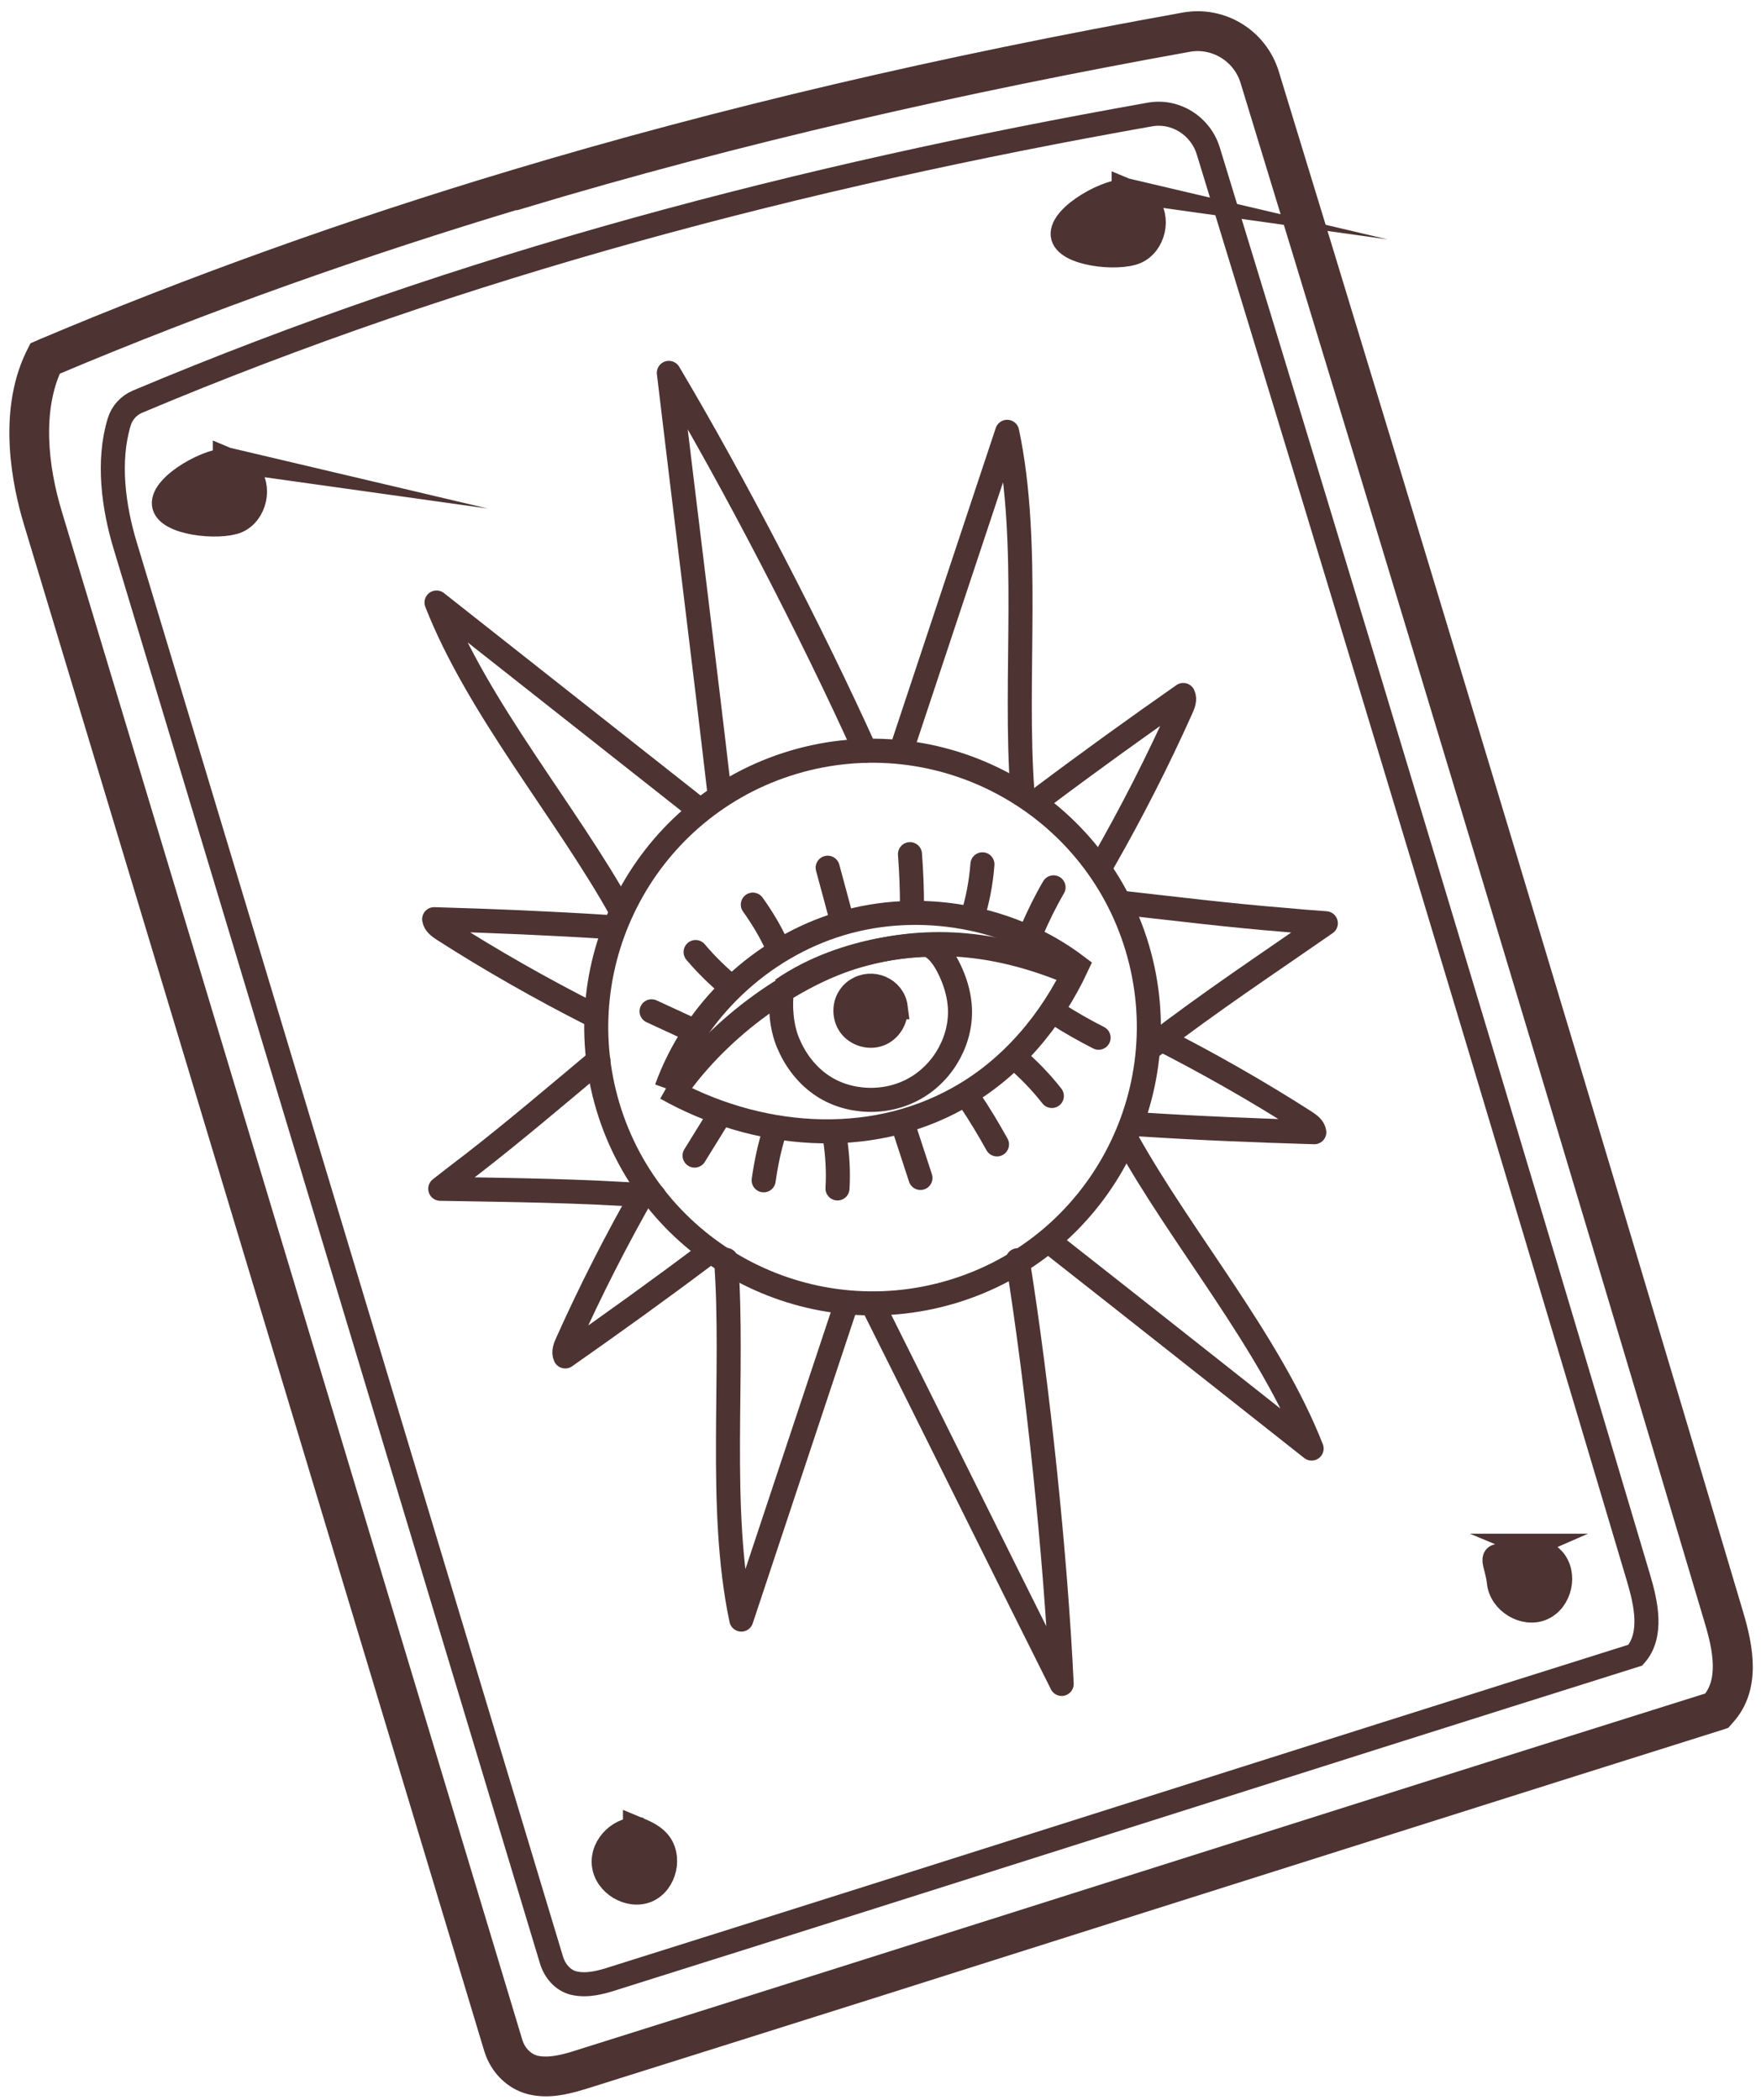 <?xml version="1.0" encoding="UTF-8"?> <svg xmlns="http://www.w3.org/2000/svg" width="52" height="62" viewBox="0 0 52 62" fill="none"><path fill-rule="evenodd" clip-rule="evenodd" d="M15.35 5.8C10.66 7.21 6.04 8.84 1.5 10.76C0.87 12.09 1.06 13.81 1.49 15.22C5.75 29.34 10.82 46.2 15.08 60.32C15.18 60.66 15.44 60.95 15.78 61.04C16.17 61.13 16.57 61.04 16.95 60.93C17.01 60.91 17.08 60.89 17.14 60.87C28.28 57.37 39.41 53.81 50.56 50.31C51.14 49.66 50.93 48.65 50.68 47.82C46.44 33.56 41.32 16.57 36.97 2.34C36.72 1.53 35.9 1.03 35.07 1.18C28.4 2.38 21.81 3.87 15.36 5.81L15.35 5.8ZM15.22 5.36C21.35 3.52 27.81 2.01 34.99 0.72C36.06 0.53 37.1 1.17 37.42 2.21C41.66 16.05 46.78 33.05 51.13 47.69C51.43 48.69 51.63 49.82 50.91 50.62L50.83 50.71L50.71 50.75C45.14 52.5 39.48 54.3 34 56.03C28.52 57.77 22.86 59.56 17.29 61.31C17.22 61.33 17.16 61.35 17.09 61.37C16.65 61.5 16.17 61.61 15.68 61.49C15.2 61.37 14.8 60.98 14.64 60.46C12.51 53.4 10.18 45.66 7.84 37.91C5.51 30.17 3.17 22.42 1.04 15.36C0.72 14.29 0.29 12.24 1.08 10.57L1.16 10.41L1.32 10.34C5.7 8.49 10.38 6.81 15.22 5.36Z" fill="#4E3333" stroke="#4E3333" stroke-width="0.71" stroke-miterlimit="22.93"></path><path fill-rule="evenodd" clip-rule="evenodd" d="M16.29 57.89C12.37 44.9 7.62 29.11 3.7 16.12C3.35 14.97 3.17 13.61 3.52 12.46C3.6 12.19 3.8 11.97 4.06 11.86C13.67 7.81 23.69 5.2 33.96 3.38C34.71 3.25 35.45 3.71 35.68 4.46C39.69 17.55 44.48 33.46 48.38 46.58C48.61 47.35 48.81 48.28 48.29 48.87C38.24 52.03 28.21 55.24 18.16 58.4C17.76 58.53 17.34 58.65 16.93 58.55C16.62 58.47 16.39 58.2 16.29 57.89Z" stroke="#4E3333" stroke-width="0.71" stroke-miterlimit="10"></path><path fill-rule="evenodd" clip-rule="evenodd" d="M45.18 45.64C45.42 45.74 45.68 45.84 45.86 46.04C46.25 46.47 46.07 47.26 45.54 47.49C45.01 47.72 44.32 47.3 44.26 46.72C44.2 46.14 43.9 45.86 44.48 45.95L45.19 45.64H45.18Z" fill="#4E3333" stroke="#4E3333" stroke-width="0.71" stroke-miterlimit="22.93"></path><path fill-rule="evenodd" clip-rule="evenodd" d="M18.75 53.97C18.99 54.07 19.25 54.17 19.43 54.37C19.82 54.8 19.64 55.59 19.11 55.82C18.58 56.04 17.89 55.63 17.83 55.05C17.77 54.47 18.35 53.93 18.92 54.02L18.75 53.98V53.97Z" fill="#4E3333" stroke="#4E3333" stroke-width="0.71" stroke-miterlimit="22.93"></path><path fill-rule="evenodd" clip-rule="evenodd" d="M33.18 5.59C33.42 5.69 33.68 5.79 33.86 5.99C34.25 6.42 34.07 7.21 33.54 7.44C33.01 7.67 31.44 7.51 31.38 6.94C31.32 6.36 32.78 5.56 33.35 5.64L33.18 5.6V5.59Z" fill="#4E3333" stroke="#4E3333" stroke-width="0.71" stroke-miterlimit="22.93"></path><path fill-rule="evenodd" clip-rule="evenodd" d="M6.64 13.54C6.88 13.64 7.14 13.74 7.32 13.94C7.71 14.37 7.53 15.16 7 15.39C6.47 15.61 4.9 15.46 4.84 14.89C4.78 14.31 6.24 13.51 6.81 13.59L6.64 13.55V13.54Z" fill="#4E3333" stroke="#4E3333" stroke-width="0.71" stroke-miterlimit="22.93"></path><path fill-rule="evenodd" clip-rule="evenodd" d="M17.95 32.67C16.66 28.35 19.11 23.8 23.42 22.51C27.74 21.22 32.29 23.67 33.58 27.98C34.87 32.3 32.42 36.85 28.11 38.14C23.79 39.43 19.24 36.98 17.95 32.67Z" stroke="#4E3333" stroke-width="0.71" stroke-miterlimit="10"></path><path d="M19.68 32.14C20.51 29.83 22.48 27.97 24.83 27.27C27.18 26.57 29.85 27.05 31.8 28.53C31.05 30.14 29.85 31.57 28.29 32.43C25.64 33.91 22.32 33.62 19.67 32.13" stroke="#4E3333" stroke-width="0.71" stroke-miterlimit="10"></path><path d="M31.69 28.75C29.59 27.86 27.52 27.59 25.33 28.22C23.49 28.75 21.3 30.26 19.95 32.19" stroke="#4E3333" stroke-width="0.71" stroke-miterlimit="10"></path><path d="M23.09 29.23C23.03 29.71 23.07 30.31 23.27 30.79C23.47 31.27 23.79 31.71 24.23 32.02C25.02 32.58 26.17 32.63 27.03 32.13C27.89 31.64 28.42 30.65 28.34 29.69C28.31 29.31 28.19 28.93 28.02 28.59C27.88 28.31 27.7 28.03 27.41 27.9C27.41 27.9 25.05 27.87 23.09 29.22" stroke="#4E3333" stroke-width="0.71" stroke-miterlimit="10"></path><path fill-rule="evenodd" clip-rule="evenodd" d="M26.44 29.74C26.48 30.05 26.31 30.37 26.03 30.51C25.75 30.65 25.39 30.58 25.17 30.36C24.95 30.14 24.9 29.77 25.05 29.49C25.11 29.38 25.19 29.29 25.29 29.23C25.74 28.93 26.38 29.19 26.45 29.74H26.44Z" fill="#4E3333" stroke="#4E3333" stroke-width="0.71" stroke-miterlimit="22.93"></path><path d="M24.44 25.62C24.57 26.09 24.73 26.7 24.86 27.18" stroke="#4E3333" stroke-width="0.71" stroke-linecap="round" stroke-linejoin="round"></path><path d="M22.96 27.96C22.76 27.52 22.51 27.1 22.23 26.71" stroke="#4E3333" stroke-width="0.71" stroke-linecap="round" stroke-linejoin="round"></path><path d="M21.6 29.15C21.22 28.84 20.86 28.49 20.54 28.11" stroke="#4E3333" stroke-width="0.71" stroke-linecap="round" stroke-linejoin="round"></path><path d="M20.41 30.4C20.02 30.22 19.63 30.04 19.24 29.86" stroke="#4E3333" stroke-width="0.71" stroke-linecap="round" stroke-linejoin="round"></path><path d="M26.87 25.22C26.91 25.74 26.93 26.26 26.93 26.77" stroke="#4E3333" stroke-width="0.71" stroke-linecap="round" stroke-linejoin="round"></path><path d="M29.01 25.52C28.97 26.05 28.87 26.58 28.71 27.09" stroke="#4E3333" stroke-width="0.71" stroke-linecap="round" stroke-linejoin="round"></path><path d="M31.11 26.2C30.87 26.61 30.66 27.04 30.47 27.48" stroke="#4E3333" stroke-width="0.71" stroke-linecap="round" stroke-linejoin="round"></path><path d="M27.18 34.78C27.03 34.31 26.83 33.72 26.68 33.25" stroke="#4E3333" stroke-width="0.71" stroke-linecap="round" stroke-linejoin="round"></path><path d="M24.66 33.64C24.73 34.12 24.76 34.6 24.73 35.09" stroke="#4E3333" stroke-width="0.71" stroke-linecap="round" stroke-linejoin="round"></path><path d="M22.87 33.4C22.72 33.87 22.62 34.36 22.55 34.85" stroke="#4E3333" stroke-width="0.71" stroke-linecap="round" stroke-linejoin="round"></path><path d="M21.19 33.02C20.96 33.39 20.74 33.75 20.51 34.12" stroke="#4E3333" stroke-width="0.71" stroke-linecap="round" stroke-linejoin="round"></path><path d="M29.44 33.79C29.19 33.34 28.92 32.89 28.63 32.46" stroke="#4E3333" stroke-width="0.71" stroke-linecap="round" stroke-linejoin="round"></path><path d="M31.06 32.36C30.73 31.94 30.36 31.56 29.95 31.21" stroke="#4E3333" stroke-width="0.71" stroke-linecap="round" stroke-linejoin="round"></path><path d="M32.44 30.64C32.01 30.42 31.6 30.19 31.2 29.93" stroke="#4E3333" stroke-width="0.71" stroke-linecap="round" stroke-linejoin="round"></path><path d="M25.55 22.17C23.99 18.71 21.69 14.27 19.75 11.01C20.21 14.89 20.8 19.58 21.25 23.46" stroke="#4E3333" stroke-width="0.71" stroke-linecap="round" stroke-linejoin="round"></path><path d="M19.31 35.31C17.05 35.15 15.12 35.14 13 35.1C13.32 34.85 13.64 34.6 13.97 34.35C15.17 33.42 16.5 32.29 17.67 31.31" stroke="#4E3333" stroke-width="0.71" stroke-linecap="round" stroke-linejoin="round"></path><path d="M34 30.91C35.8 29.53 37.41 28.47 39.15 27.26C38.74 27.23 38.34 27.2 37.93 27.16C36.41 27.04 34.68 26.83 33.17 26.66" stroke="#4E3333" stroke-width="0.71" stroke-linecap="round" stroke-linejoin="round"></path><path d="M20.56 23.84C18 21.82 15.45 19.81 12.89 17.79C14.12 20.93 16.71 23.96 18.35 26.91" stroke="#4E3333" stroke-width="0.71" stroke-linecap="round" stroke-linejoin="round"></path><path d="M17.95 27.37C16.24 27.26 14.53 27.19 12.82 27.14C12.84 27.28 12.97 27.37 13.09 27.45C14.51 28.36 15.99 29.2 17.49 29.96" stroke="#4E3333" stroke-width="0.71" stroke-linecap="round" stroke-linejoin="round"></path><path d="M26.66 22.02C27.69 18.93 28.71 15.84 29.74 12.75C30.44 16.05 29.94 20 30.19 23.37" stroke="#4E3333" stroke-width="0.71" stroke-linecap="round" stroke-linejoin="round"></path><path d="M30.78 23.53C32.15 22.5 33.54 21.5 34.94 20.52C35 20.65 34.94 20.8 34.88 20.93C34.19 22.47 33.42 23.98 32.58 25.45" stroke="#4E3333" stroke-width="0.71" stroke-linecap="round" stroke-linejoin="round"></path><path d="M30.05 37.21C30.65 40.96 31.17 45.93 31.35 49.72C29.6 46.23 27.51 41.99 25.76 38.5" stroke="#4E3333" stroke-width="0.71" stroke-linecap="round" stroke-linejoin="round"></path><path d="M24.97 38.55C23.94 41.64 22.92 44.73 21.89 47.82C21.19 44.52 21.69 40.57 21.44 37.2" stroke="#4E3333" stroke-width="0.71" stroke-linecap="round" stroke-linejoin="round"></path><path d="M20.85 37.04C19.48 38.07 18.09 39.07 16.69 40.05C16.63 39.92 16.69 39.77 16.75 39.64C17.44 38.1 18.21 36.59 19.05 35.12" stroke="#4E3333" stroke-width="0.71" stroke-linecap="round" stroke-linejoin="round"></path><path d="M31.06 36.72C33.62 38.73 36.17 40.75 38.73 42.77C37.5 39.63 34.91 36.6 33.27 33.65" stroke="#4E3333" stroke-width="0.71" stroke-linecap="round" stroke-linejoin="round"></path><path d="M33.68 33.2C35.39 33.31 37.1 33.38 38.81 33.43C38.79 33.29 38.66 33.2 38.54 33.12C37.12 32.21 35.64 31.37 34.14 30.61" stroke="#4E3333" stroke-width="0.71" stroke-linecap="round" stroke-linejoin="round"></path></svg> 
